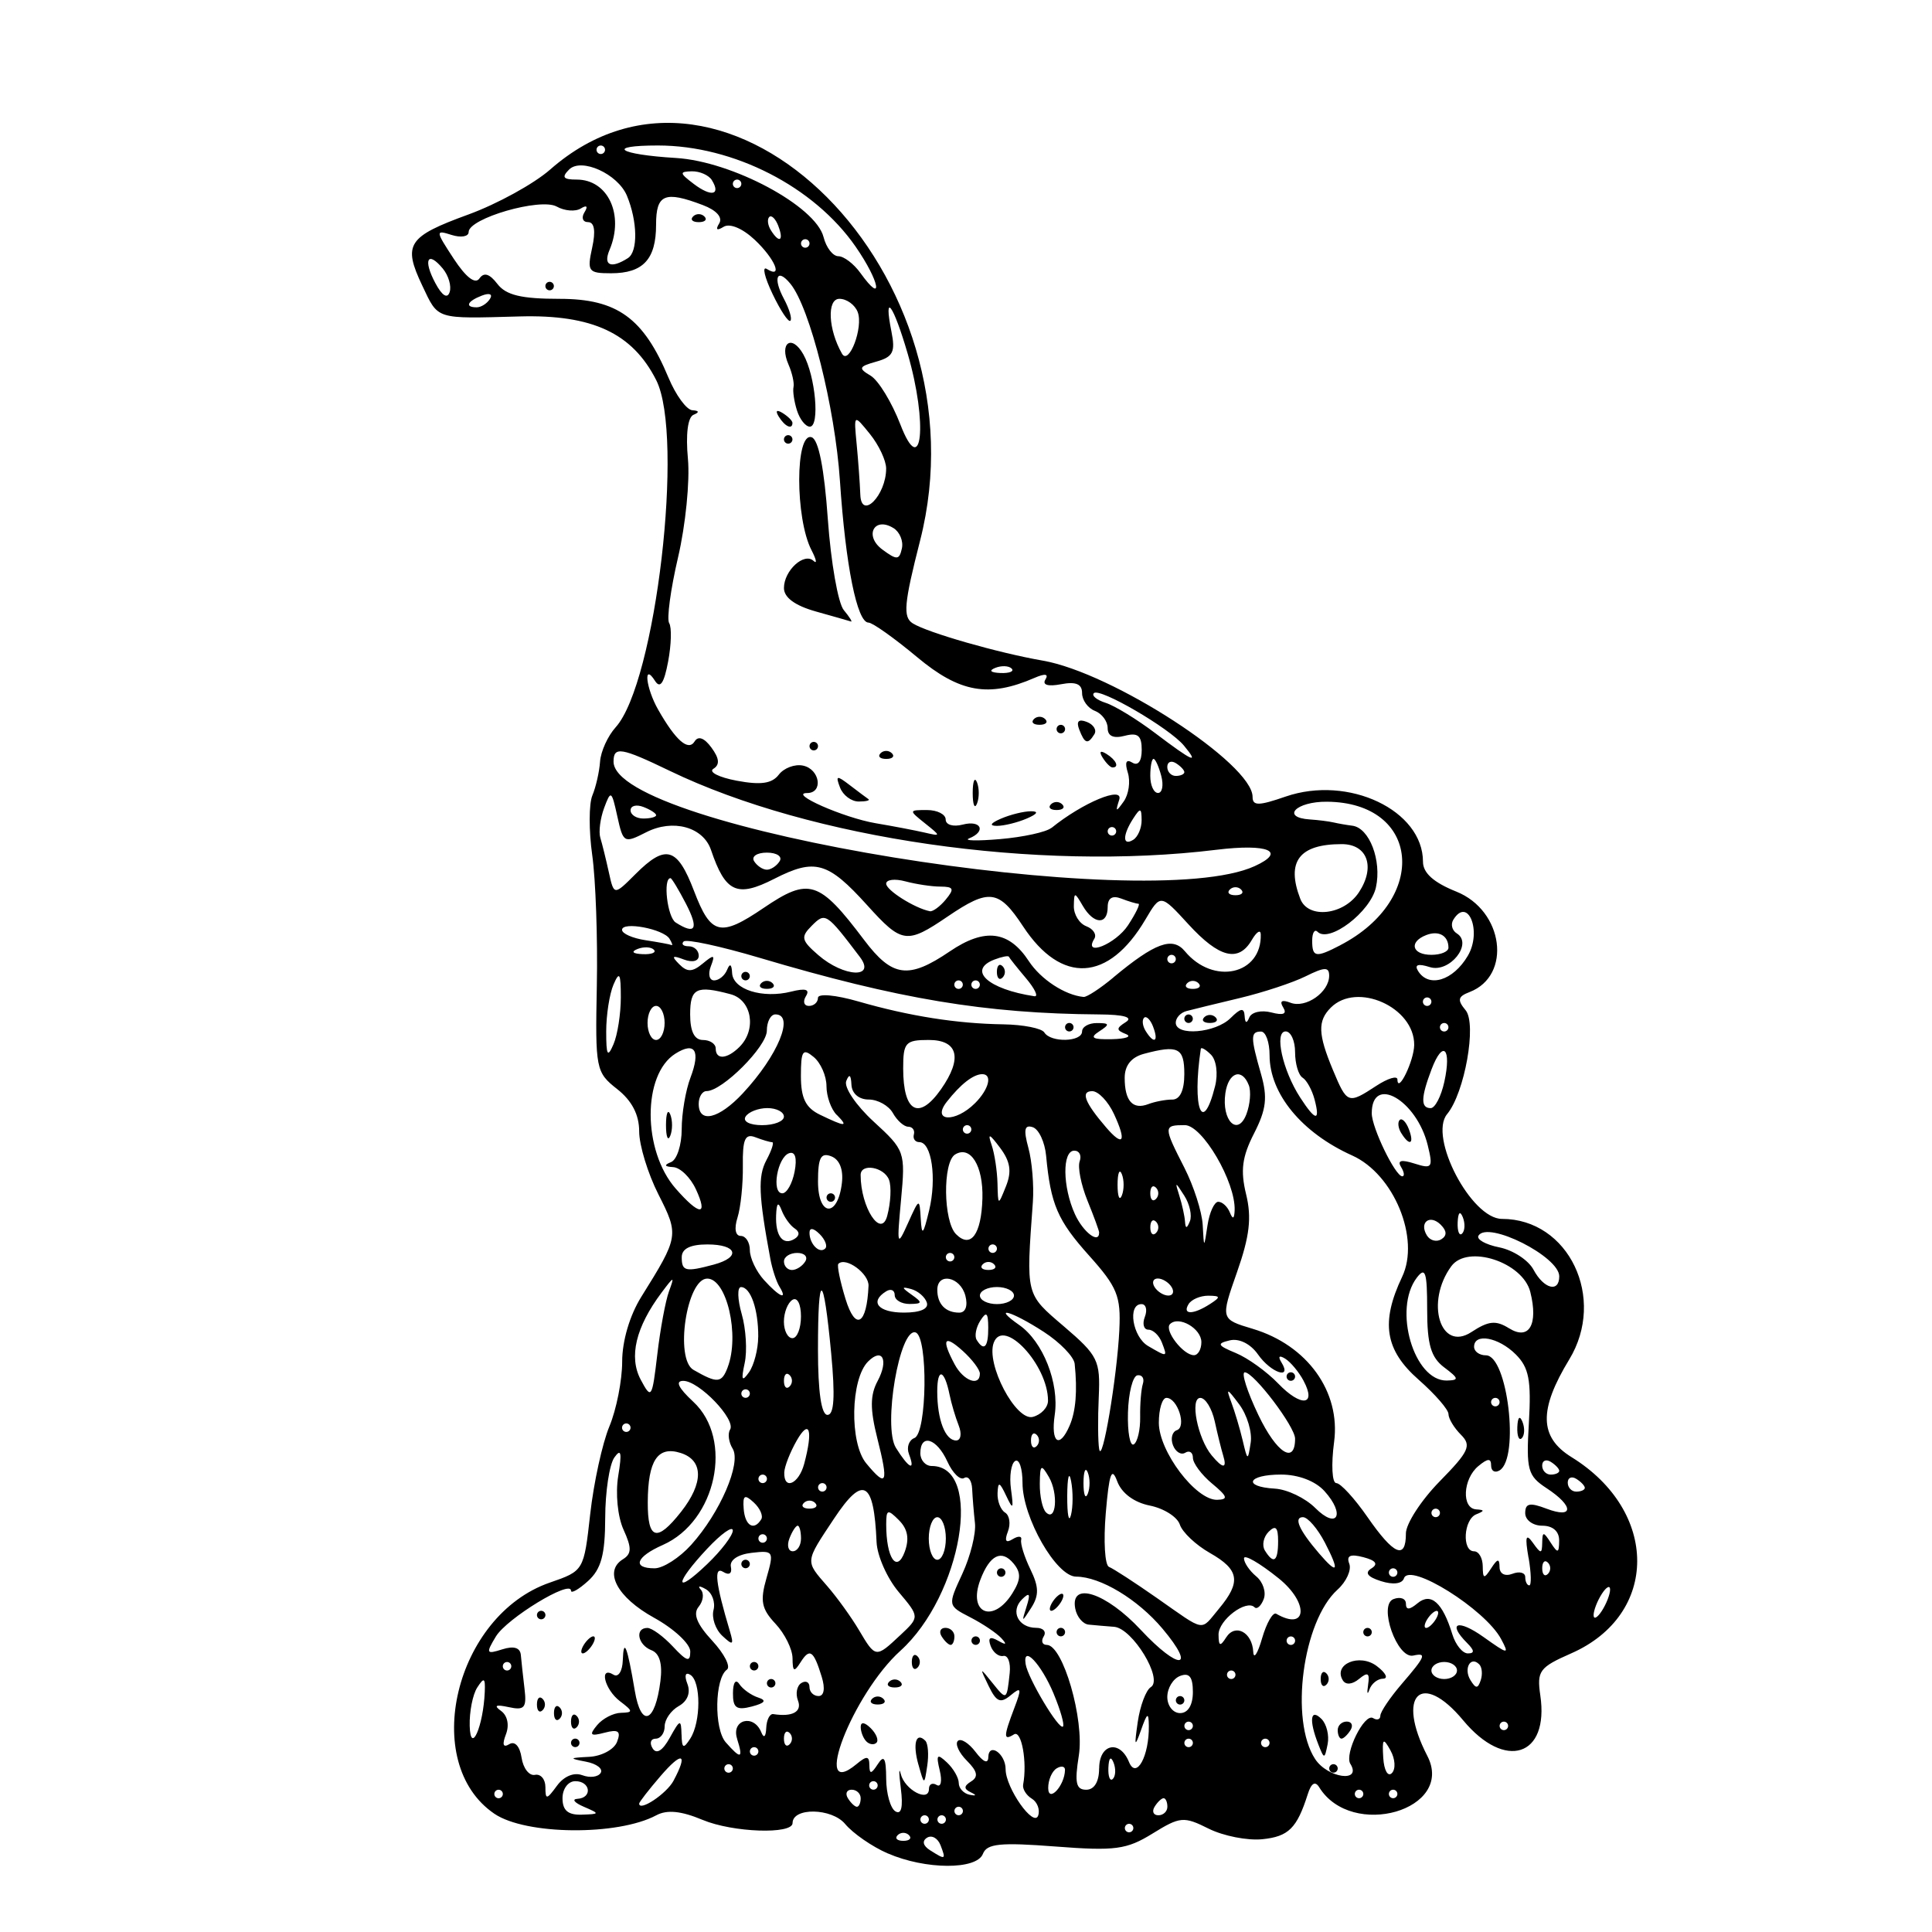 <?xml version="1.0" encoding="UTF-8" standalone="no"?> <!-- Created with Inkscape (http://www.inkscape.org/) --> <svg xmlns="http://www.w3.org/2000/svg" xmlns:svg="http://www.w3.org/2000/svg" width="60mm" height="60mm" viewBox="0 0 60 60" version="1.1" id="svg1" xml:space="preserve"><defs id="defs1"></defs><g id="layer2" transform="translate(447.034,-1055.943)"><path d="m -440.336,1123.187 c 0.426,0.013 0.799,0.214 0.39,-0.196 m 20.482,-9.488 c -0.484,-0.21 -1.079,-0.622 -1.323,-0.914 -0.415,-0.499 -1.633,-0.521 -1.633,-0.029 0,0.358 -1.856,0.293 -2.792,-0.098 -0.669,-0.28 -1.105,-0.323 -1.44,-0.144 -1.199,0.642 -4.054,0.615 -5.028,-0.047 -2.322,-1.579 -1.224,-6.161 1.721,-7.179 1.057,-0.366 1.057,-0.366 1.255,-2.133 0.109,-0.972 0.377,-2.195 0.595,-2.718 0.218,-0.523 0.397,-1.428 0.397,-2.012 0,-0.641 0.235,-1.438 0.595,-2.014 1.165,-1.867 1.173,-1.911 0.531,-3.178 -0.329,-0.649 -0.598,-1.53 -0.598,-1.957 0,-0.52 -0.226,-0.955 -0.684,-1.315 -0.662,-0.521 -0.682,-0.623 -0.631,-3.213 0.029,-1.472 -0.036,-3.295 -0.143,-4.053 -0.107,-0.758 -0.105,-1.591 0.004,-1.852 0.109,-0.261 0.217,-0.734 0.239,-1.05 0.022,-0.317 0.24,-0.797 0.484,-1.067 1.246,-1.377 2.141,-9.041 1.26,-10.782 -0.738,-1.458 -1.982,-2.039 -4.233,-1.978 -2.65,0.072 -2.525,0.112 -3.034,-0.961 -0.607,-1.279 -0.453,-1.517 1.433,-2.204 0.894,-0.326 2.037,-0.954 2.54,-1.396 5.502,-4.831 13.592,3.28 11.49,11.52 -0.501,1.963 -0.538,2.378 -0.229,2.573 0.452,0.286 2.656,0.918 4.036,1.157 2.164,0.375 6.518,3.203 6.518,4.232 0,0.283 0.187,0.281 1.028,-0.01 1.952,-0.672 4.264,0.426 4.264,2.026 0,0.347 0.332,0.644 1.034,0.925 1.472,0.589 1.738,2.611 0.411,3.121 -0.363,0.139 -0.385,0.246 -0.121,0.564 0.352,0.424 -0.03,2.569 -0.574,3.225 -0.585,0.705 0.748,3.255 1.703,3.255 2.072,0 3.249,2.459 2.089,4.366 -0.951,1.563 -0.931,2.413 0.07,3.032 2.724,1.683 2.72,4.894 -0.007,6.094 -0.992,0.436 -1.072,0.546 -0.961,1.308 0.279,1.899 -1.093,2.341 -2.396,0.772 -1.303,-1.568 -2.091,-0.786 -1.113,1.105 0.867,1.677 -2.347,2.61 -3.358,0.974 -0.125,-0.203 -0.246,-0.13 -0.355,0.215 -0.337,1.06 -0.597,1.317 -1.415,1.399 -0.461,0.046 -1.21,-0.102 -1.664,-0.329 -0.775,-0.387 -0.884,-0.377 -1.741,0.152 -0.806,0.498 -1.162,0.546 -3.016,0.403 -1.713,-0.132 -2.13,-0.09 -2.252,0.227 -0.193,0.503 -1.784,0.496 -2.957,-0.014 z m 1.638,-0.257 c -0.084,-0.217 -0.271,-0.322 -0.417,-0.232 -0.163,0.101 -0.127,0.252 0.094,0.391 0.482,0.305 0.498,0.297 0.323,-0.16 z m -0.978,-0.31 c -0.097,-0.097 -0.256,-0.097 -0.353,0 -0.097,0.097 -0.018,0.176 0.176,0.176 0.194,0 0.273,-0.079 0.176,-0.176 z m 6.967,-0.221 c 0,-0.073 -0.059,-0.132 -0.132,-0.132 -0.073,0 -0.132,0.06 -0.132,0.132 0,0.073 0.059,0.132 0.132,0.132 0.073,0 0.132,-0.06 0.132,-0.132 z m -6.35,-0.265 c 0,-0.073 -0.059,-0.132 -0.132,-0.132 -0.073,0 -0.132,0.06 -0.132,0.132 0,0.073 0.059,0.132 0.132,0.132 0.073,0 0.132,-0.06 0.132,-0.132 z m 0.529,0 c 0,-0.073 -0.059,-0.132 -0.132,-0.132 -0.073,0 -0.132,0.06 -0.132,0.132 0,0.073 0.059,0.132 0.132,0.132 0.073,0 0.132,-0.06 0.132,-0.132 z m 2.664,-0.65 c -0.171,-0.106 -0.29,-0.3 -0.266,-0.432 0.132,-0.699 -0.05,-1.707 -0.282,-1.563 -0.333,0.206 -0.332,0.079 0.008,-0.816 0.235,-0.617 0.219,-0.673 -0.114,-0.397 -0.316,0.262 -0.442,0.208 -0.684,-0.291 -0.284,-0.585 -0.279,-0.589 0.114,-0.099 0.447,0.557 0.45,0.555 0.541,-0.303 0.034,-0.321 -0.056,-0.559 -0.199,-0.529 -0.144,0.03 -0.321,-0.112 -0.394,-0.314 -0.091,-0.252 -0.019,-0.302 0.232,-0.16 0.254,0.145 0.285,0.121 0.1,-0.079 -0.146,-0.158 -0.58,-0.45 -0.966,-0.648 -0.701,-0.362 -0.701,-0.362 -0.244,-1.351 0.252,-0.544 0.428,-1.252 0.392,-1.573 -0.036,-0.321 -0.075,-0.799 -0.087,-1.062 -0.012,-0.263 -0.124,-0.416 -0.248,-0.339 -0.124,0.077 -0.36,-0.154 -0.523,-0.514 -0.329,-0.722 -0.838,-0.877 -0.838,-0.256 0,0.218 0.159,0.397 0.354,0.397 1.616,0 0.935,4.014 -0.973,5.738 -1.486,1.342 -2.788,4.703 -1.365,3.522 0.32,-0.266 0.398,-0.259 0.401,0.034 0.003,0.285 0.059,0.278 0.261,-0.034 0.195,-0.302 0.257,-0.195 0.261,0.447 0.002,0.464 0.131,0.923 0.286,1.018 0.185,0.114 0.243,-0.13 0.169,-0.712 -0.062,-0.487 -0.062,-0.688 -10e-4,-0.445 0.124,0.492 0.874,0.888 0.874,0.462 0,-0.15 0.108,-0.205 0.24,-0.124 0.132,0.082 0.175,-0.12 0.096,-0.447 -0.12,-0.499 -0.084,-0.54 0.223,-0.252 0.202,0.189 0.367,0.477 0.367,0.639 0,0.163 0.152,0.326 0.337,0.364 0.212,0.043 0.226,0.015 0.036,-0.076 -0.222,-0.106 -0.218,-0.196 0.013,-0.339 0.23,-0.142 0.194,-0.314 -0.134,-0.642 -0.246,-0.246 -0.373,-0.523 -0.281,-0.614 0.092,-0.092 0.34,0.063 0.552,0.343 0.239,0.316 0.389,0.378 0.394,0.164 0.012,-0.477 0.538,-0.114 0.538,0.371 0,0.583 0.88,1.832 1.012,1.436 0.061,-0.182 -0.029,-0.418 -0.2,-0.523 z m -3.519,-1.058 c -0.183,-0.651 -0.073,-1.028 0.215,-0.74 0.085,0.085 0.112,0.432 0.061,0.772 -0.093,0.618 -0.093,0.618 -0.275,-0.032 z m -1.615,-0.717 c -0.097,-0.097 -0.176,-0.299 -0.176,-0.45 0,-0.166 0.123,-0.15 0.313,0.04 0.172,0.172 0.252,0.375 0.176,0.45 -0.075,0.075 -0.216,0.057 -0.313,-0.04 z m 0.176,-1.323 c 0.097,-0.097 0.256,-0.097 0.353,0 0.097,0.097 0.018,0.176 -0.176,0.176 -0.194,0 -0.273,-0.079 -0.176,-0.176 z m 0.529,-0.529 c 0.097,-0.097 0.256,-0.097 0.353,0 0.097,0.097 0.018,0.176 -0.176,0.176 -0.194,0 -0.273,-0.079 -0.176,-0.176 z m 0.706,-0.617 c 0,-0.194 0.079,-0.273 0.176,-0.176 0.097,0.097 0.097,0.256 0,0.353 -0.097,0.097 -0.176,0.018 -0.176,-0.176 z m 0.926,-0.794 c -0.09,-0.145 -0.037,-0.265 0.117,-0.265 0.154,0 0.28,0.119 0.28,0.265 0,0.146 -0.052,0.265 -0.117,0.265 -0.064,0 -0.19,-0.119 -0.28,-0.265 z m 0.926,0.132 c 0,-0.073 0.059,-0.132 0.132,-0.132 0.073,0 0.132,0.059 0.132,0.132 0,0.073 -0.059,0.132 -0.132,0.132 -0.073,0 -0.132,-0.06 -0.132,-0.132 z m -12.039,5.159 c -0.291,-0.125 -0.38,-0.236 -0.198,-0.246 0.473,-0.027 0.41,-0.548 -0.066,-0.548 -0.22,0 -0.397,0.235 -0.397,0.529 0,0.378 0.17,0.524 0.595,0.511 0.568,-0.018 0.571,-0.029 0.066,-0.246 z m 11.774,0.132 c 0,-0.073 -0.059,-0.132 -0.132,-0.132 -0.073,0 -0.132,0.059 -0.132,0.132 0,0.073 0.059,0.132 0.132,0.132 0.073,0 0.132,-0.06 0.132,-0.132 z m 6.35,-0.132 c 0,-0.145 -0.052,-0.265 -0.117,-0.265 -0.064,0 -0.19,0.119 -0.28,0.265 -0.09,0.145 -0.037,0.265 0.117,0.265 0.154,0 0.28,-0.119 0.28,-0.265 z m -15.338,-0.807 c 0.461,-0.862 0.271,-0.929 -0.405,-0.143 -0.364,0.423 -0.661,0.806 -0.661,0.852 0,0.26 0.849,-0.304 1.066,-0.708 z m 5.813,0.543 c 0,-0.145 -0.126,-0.265 -0.28,-0.265 -0.154,0 -0.207,0.119 -0.117,0.265 0.09,0.145 0.216,0.265 0.28,0.265 0.064,0 0.117,-0.119 0.117,-0.265 z m -11.113,-0.132 c 0,-0.073 -0.059,-0.132 -0.132,-0.132 -0.073,0 -0.132,0.059 -0.132,0.132 0,0.073 0.059,0.132 0.132,0.132 0.073,0 0.132,-0.06 0.132,-0.132 z m 2.467,-0.584 c 0.235,0.09 0.492,0.058 0.571,-0.07 0.08,-0.129 -0.125,-0.286 -0.455,-0.349 -0.539,-0.103 -0.529,-0.119 0.1,-0.151 0.385,-0.02 0.773,-0.229 0.864,-0.465 0.128,-0.332 0.041,-0.397 -0.384,-0.285 -0.45,0.118 -0.492,0.076 -0.236,-0.233 0.172,-0.207 0.506,-0.38 0.743,-0.384 0.382,-0.01 0.379,-0.048 -0.032,-0.36 -0.482,-0.366 -0.662,-1.109 -0.198,-0.822 0.146,0.09 0.274,-0.111 0.285,-0.447 0.025,-0.732 0.14,-0.441 0.373,0.945 0.196,1.168 0.631,1.001 0.796,-0.304 0.068,-0.535 -0.027,-0.86 -0.279,-0.956 -0.426,-0.164 -0.523,-0.692 -0.127,-0.692 0.14,0 0.497,0.261 0.794,0.579 0.434,0.465 0.539,0.495 0.539,0.152 0,-0.235 -0.505,-0.705 -1.122,-1.046 -1.148,-0.633 -1.579,-1.441 -0.97,-1.818 0.273,-0.169 0.277,-0.353 0.019,-0.919 -0.183,-0.403 -0.254,-1.124 -0.164,-1.673 0.119,-0.721 0.088,-0.864 -0.121,-0.568 -0.154,0.218 -0.282,1.063 -0.284,1.877 -0.003,1.141 -0.125,1.59 -0.533,1.959 -0.291,0.263 -0.529,0.399 -0.529,0.3 0,-0.354 -1.992,0.86 -2.332,1.421 -0.318,0.526 -0.301,0.56 0.198,0.401 0.358,-0.114 0.556,-0.053 0.576,0.175 0.017,0.192 0.068,0.663 0.114,1.047 0.072,0.596 -8e-5,0.68 -0.493,0.572 -0.399,-0.087 -0.472,-0.051 -0.237,0.117 0.201,0.144 0.264,0.44 0.153,0.728 -0.123,0.321 -0.088,0.424 0.104,0.306 0.172,-0.106 0.328,0.065 0.382,0.42 0.05,0.33 0.237,0.57 0.416,0.533 0.178,-0.036 0.324,0.135 0.324,0.381 0,0.399 0.039,0.394 0.359,-0.043 0.216,-0.295 0.529,-0.425 0.785,-0.327 z m -0.35,-1.004 c 0,-0.073 0.059,-0.132 0.132,-0.132 0.073,0 0.132,0.06 0.132,0.132 0,0.073 -0.059,0.132 -0.132,0.132 -0.073,0 -0.132,-0.06 -0.132,-0.132 z m 0,-0.661 c 0,-0.194 0.079,-0.273 0.176,-0.176 0.097,0.097 0.097,0.256 0,0.353 -0.097,0.097 -0.176,0.018 -0.176,-0.176 z m -0.529,-0.265 c 0,-0.194 0.079,-0.273 0.176,-0.176 0.097,0.097 0.097,0.256 0,0.353 -0.097,0.097 -0.176,0.018 -0.176,-0.176 z m -0.529,-0.265 c 0,-0.194 0.079,-0.273 0.176,-0.176 0.097,0.097 0.097,0.256 0,0.353 -0.097,0.097 -0.176,0.018 -0.176,-0.176 z m 1.455,-1.852 c 0.09,-0.145 0.223,-0.265 0.296,-0.265 0.073,0 0.059,0.119 -0.031,0.265 -0.09,0.145 -0.223,0.265 -0.296,0.265 -0.073,0 -0.059,-0.119 0.031,-0.265 z m -1.455,-0.926 c 0,-0.073 0.059,-0.132 0.132,-0.132 0.073,0 0.132,0.059 0.132,0.132 0,0.073 -0.059,0.132 -0.132,0.132 -0.073,0 -0.132,-0.06 -0.132,-0.132 z m 16.4,4.813 c 0.002,-0.118 -0.115,-0.14 -0.261,-0.051 -0.146,0.09 -0.263,0.365 -0.261,0.611 0.004,0.474 0.512,-0.072 0.521,-0.56 z m 9.264,0.743 c 0,-0.073 -0.059,-0.132 -0.132,-0.132 -0.073,0 -0.132,0.059 -0.132,0.132 0,0.073 0.059,0.132 0.132,0.132 0.073,0 0.132,-0.06 0.132,-0.132 z m 1.058,0 c 0,-0.073 -0.059,-0.132 -0.132,-0.132 -0.073,0 -0.132,0.059 -0.132,0.132 0,0.073 0.059,0.132 0.132,0.132 0.073,0 0.132,-0.06 0.132,-0.132 z m -16.14,-0.265 c 0,-0.073 -0.059,-0.132 -0.132,-0.132 -0.073,0 -0.132,0.059 -0.132,0.132 0,0.073 0.059,0.132 0.132,0.132 0.073,0 0.132,-0.06 0.132,-0.132 z m 6.879,-0.529 c 0,-0.764 0.639,-0.901 0.926,-0.199 0.227,0.555 0.63,-0.181 0.616,-1.124 -0.006,-0.435 -0.05,-0.412 -0.242,0.132 -0.197,0.556 -0.213,0.516 -0.102,-0.252 0.073,-0.502 0.256,-0.989 0.406,-1.081 0.395,-0.244 -0.571,-1.831 -1.141,-1.873 -0.255,-0.019 -0.61,-0.05 -0.79,-0.068 -0.18,-0.018 -0.367,-0.241 -0.416,-0.496 -0.166,-0.863 0.955,-0.5 2.036,0.66 1.188,1.273 1.748,1.239 0.671,-0.041 -0.767,-0.911 -1.927,-1.61 -2.678,-1.613 -0.617,0 -1.667,-1.836 -1.667,-2.91 0,-0.453 -0.103,-0.759 -0.229,-0.681 -0.126,0.078 -0.184,0.472 -0.129,0.875 0.086,0.626 0.064,0.656 -0.149,0.205 -0.206,-0.437 -0.253,-0.451 -0.268,-0.082 -0.01,0.246 0.095,0.518 0.234,0.604 0.139,0.086 0.178,0.351 0.087,0.588 -0.112,0.293 -0.064,0.369 0.15,0.236 0.174,-0.107 0.292,-0.097 0.263,0.023 -0.029,0.12 0.1,0.532 0.287,0.917 0.265,0.544 0.27,0.808 0.026,1.191 -0.297,0.465 -0.305,0.463 -0.146,-0.037 0.128,-0.404 0.094,-0.456 -0.142,-0.222 -0.371,0.368 -0.113,0.883 0.442,0.883 0.218,0 0.323,0.119 0.233,0.265 -0.09,0.145 -0.047,0.265 0.095,0.265 0.502,0 1.173,2.319 0.995,3.436 -0.135,0.847 -0.089,1.062 0.23,1.062 0.25,0 0.4,-0.248 0.4,-0.661 z m -1.323,-4.233 c 0,-0.073 0.059,-0.132 0.132,-0.132 0.073,0 0.132,0.059 0.132,0.132 0,0.073 -0.059,0.132 -0.132,0.132 -0.073,0 -0.132,-0.06 -0.132,-0.132 z m -0.132,-0.926 c 0.09,-0.145 0.223,-0.265 0.296,-0.265 0.073,0 0.059,0.119 -0.031,0.265 -0.09,0.145 -0.223,0.265 -0.296,0.265 -0.073,0 -0.059,-0.119 0.031,-0.265 z m 1.901,4.978 c -0.085,-0.211 -0.147,-0.148 -0.16,0.16 -0.011,0.279 0.051,0.435 0.139,0.347 0.088,-0.088 0.097,-0.316 0.021,-0.507 z m 7.355,0.042 c -0.194,-0.314 0.437,-1.589 0.705,-1.423 0.124,0.077 0.226,0.043 0.226,-0.074 1.8e-4,-0.118 0.298,-0.56 0.661,-0.983 0.743,-0.863 0.79,-0.98 0.362,-0.885 -0.503,0.111 -1.094,-1.57 -0.617,-1.753 0.213,-0.082 0.388,-0.019 0.388,0.14 0,0.203 0.108,0.2 0.362,-0.012 0.416,-0.345 0.777,-0.023 1.079,0.963 0.1,0.327 0.317,0.595 0.482,0.595 0.213,0 0.208,-0.091 -0.018,-0.318 -0.635,-0.635 -0.297,-0.762 0.507,-0.19 0.77,0.548 0.806,0.552 0.544,0.062 -0.495,-0.925 -2.846,-2.396 -3.016,-1.887 -0.058,0.174 -0.338,0.208 -0.714,0.089 -0.419,-0.133 -0.515,-0.26 -0.297,-0.395 0.219,-0.136 0.139,-0.247 -0.251,-0.349 -0.407,-0.107 -0.533,-0.048 -0.437,0.203 0.074,0.194 -0.09,0.557 -0.366,0.806 -1.083,0.98 -1.488,4.048 -0.695,5.259 0.391,0.596 1.461,0.743 1.095,0.15 z m -0.657,0.14 c 0,-0.073 0.059,-0.132 0.132,-0.132 0.073,0 0.132,0.06 0.132,0.132 0,0.073 -0.059,0.132 -0.132,0.132 -0.073,0 -0.132,-0.059 -0.132,-0.132 z m -0.339,-0.749 c -0.295,-0.75 -0.247,-1.133 0.099,-0.787 0.159,0.159 0.245,0.51 0.191,0.781 -0.095,0.474 -0.106,0.474 -0.289,0.01 z m 0.603,-0.441 c 0,-0.146 0.126,-0.265 0.28,-0.265 0.154,0 0.207,0.119 0.117,0.265 -0.09,0.145 -0.216,0.265 -0.28,0.265 -0.064,0 -0.117,-0.119 -0.117,-0.265 z m 0.943,-1.404 c 0.057,-0.371 -0.005,-0.413 -0.279,-0.186 -0.211,0.175 -0.414,0.193 -0.505,0.045 -0.31,-0.502 0.516,-0.85 1.054,-0.444 0.279,0.211 0.367,0.388 0.196,0.392 -0.171,0 -0.362,0.157 -0.425,0.339 -0.062,0.182 -0.081,0.116 -0.04,-0.147 z m -1.472,-0.183 c 0,-0.194 0.079,-0.274 0.176,-0.176 0.097,0.097 0.097,0.256 0,0.353 -0.097,0.097 -0.176,0.018 -0.176,-0.176 z m 1.323,-1.455 c 0,-0.073 0.059,-0.132 0.132,-0.132 0.073,0 0.132,0.059 0.132,0.132 0,0.073 -0.059,0.132 -0.132,0.132 -0.073,0 -0.132,-0.06 -0.132,-0.132 z m 0.846,3.674 c -0.23,-0.411 -0.262,-0.38 -0.226,0.226 0.023,0.388 0.143,0.603 0.267,0.478 0.125,-0.125 0.106,-0.44 -0.042,-0.704 z m -20.425,0.559 c 0,-0.073 -0.059,-0.132 -0.132,-0.132 -0.073,0 -0.132,0.06 -0.132,0.132 0,0.073 0.059,0.132 0.132,0.132 0.073,0 0.132,-0.059 0.132,-0.132 z m -1.593,-1.058 c 0.011,0.439 0.057,0.462 0.27,0.132 0.335,-0.518 0.337,-1.776 0.003,-1.982 -0.154,-0.095 -0.192,0.02 -0.091,0.282 0.105,0.274 0.003,0.537 -0.268,0.688 -0.241,0.135 -0.438,0.418 -0.438,0.629 0,0.211 -0.126,0.384 -0.28,0.384 -0.154,0 -0.197,0.135 -0.095,0.3 0.12,0.194 0.31,0.077 0.535,-0.331 0.318,-0.574 0.351,-0.583 0.363,-0.102 z m 1.725,0.132 c -0.188,-0.592 0.517,-0.778 0.751,-0.198 0.08,0.198 0.142,0.144 0.154,-0.132 0.011,-0.255 0.11,-0.449 0.219,-0.432 0.594,0.094 0.9,-0.074 0.767,-0.42 -0.082,-0.214 -0.035,-0.459 0.104,-0.545 0.139,-0.086 0.253,-0.03 0.253,0.124 0,0.154 0.127,0.28 0.282,0.28 0.171,0 0.21,-0.235 0.099,-0.595 -0.253,-0.823 -0.372,-0.906 -0.657,-0.455 -0.201,0.318 -0.247,0.296 -0.25,-0.123 -0.002,-0.282 -0.241,-0.764 -0.53,-1.072 -0.435,-0.463 -0.483,-0.709 -0.278,-1.422 0.238,-0.832 0.222,-0.86 -0.466,-0.78 -0.424,0.049 -0.684,0.225 -0.641,0.433 0.043,0.208 -0.053,0.273 -0.237,0.159 -0.301,-0.186 -0.241,0.344 0.207,1.844 0.128,0.43 0.095,0.45 -0.237,0.14 -0.213,-0.199 -0.335,-0.56 -0.272,-0.802 0.063,-0.242 -0.044,-0.533 -0.238,-0.645 -0.195,-0.113 -0.266,-0.107 -0.158,0.012 0.108,0.119 0.078,0.359 -0.066,0.533 -0.183,0.221 -0.056,0.539 0.421,1.054 0.376,0.406 0.582,0.81 0.457,0.899 -0.381,0.272 -0.405,1.839 -0.035,2.259 0.473,0.536 0.548,0.512 0.35,-0.113 z m -0.128,-1.414 c 0.002,-0.332 0.086,-0.449 0.198,-0.28 0.107,0.16 0.37,0.348 0.584,0.417 0.275,0.088 0.216,0.171 -0.198,0.28 -0.475,0.124 -0.588,0.043 -0.584,-0.417 z m 1.054,-0.306 c 0,-0.073 0.059,-0.132 0.132,-0.132 0.073,0 0.132,0.06 0.132,0.132 0,0.073 -0.059,0.132 -0.132,0.132 -0.073,0 -0.132,-0.059 -0.132,-0.132 z m -0.529,-0.529 c 0,-0.073 0.059,-0.132 0.132,-0.132 0.073,0 0.132,0.06 0.132,0.132 0,0.073 -0.059,0.132 -0.132,0.132 -0.073,0 -0.132,-0.059 -0.132,-0.132 z m -0.265,-3.175 c 0,-0.073 0.059,-0.132 0.132,-0.132 0.073,0 0.132,0.06 0.132,0.132 0,0.073 -0.059,0.132 -0.132,0.132 -0.073,0 -0.132,-0.06 -0.132,-0.132 z m 0.529,5.821 c 0,-0.073 -0.059,-0.132 -0.132,-0.132 -0.073,0 -0.132,0.06 -0.132,0.132 0,0.073 0.059,0.132 0.132,0.132 0.073,0 0.132,-0.06 0.132,-0.132 z m -8.497,-1.852 c 0.018,-0.436 -0.023,-0.459 -0.234,-0.132 -0.141,0.218 -0.246,0.754 -0.234,1.191 0.026,0.918 0.423,0.02 0.468,-1.058 z m 9.467,1.279 c -0.097,-0.097 -0.176,-0.018 -0.176,0.176 0,0.194 0.079,0.273 0.176,0.176 0.097,-0.097 0.097,-0.256 0,-0.353 z m 12.524,0.309 c 0,-0.073 -0.059,-0.132 -0.132,-0.132 -0.073,0 -0.132,0.06 -0.132,0.132 0,0.073 0.059,0.132 0.132,0.132 0.073,0 0.132,-0.06 0.132,-0.132 z m 2.381,0 c 0,-0.073 -0.059,-0.132 -0.132,-0.132 -0.073,0 -0.132,0.06 -0.132,0.132 0,0.073 0.059,0.132 0.132,0.132 0.073,0 0.132,-0.06 0.132,-0.132 z m -6.704,-1.527 c -0.388,-0.927 -0.967,-1.541 -0.871,-0.922 0.068,0.44 1.038,2.062 1.16,1.94 0.052,-0.053 -0.078,-0.511 -0.29,-1.018 z m 4.323,0.998 c 0,-0.073 -0.059,-0.132 -0.132,-0.132 -0.073,0 -0.132,0.06 -0.132,0.132 0,0.073 0.059,0.132 0.132,0.132 0.073,0 0.132,-0.06 0.132,-0.132 z m 9.79,0 c 0,-0.073 -0.059,-0.132 -0.132,-0.132 -0.073,0 -0.132,0.06 -0.132,0.132 0,0.073 0.059,0.132 0.132,0.132 0.073,0 0.132,-0.06 0.132,-0.132 z m -9.79,-1.05 c 0,-0.472 -0.11,-0.611 -0.397,-0.501 -0.218,0.084 -0.397,0.378 -0.397,0.653 0,0.276 0.179,0.501 0.397,0.501 0.246,0 0.397,-0.249 0.397,-0.653 z m -0.529,0.256 c 0,-0.073 0.059,-0.132 0.132,-0.132 0.073,0 0.132,0.06 0.132,0.132 0,0.073 -0.059,0.132 -0.132,0.132 -0.073,0 -0.132,-0.06 -0.132,-0.132 z m 9.42,-1.119 c -0.269,-0.269 -0.491,0.136 -0.27,0.493 0.167,0.27 0.229,0.27 0.319,0 0.061,-0.184 0.04,-0.406 -0.049,-0.494 z m -7.568,0.325 c 0,-0.073 -0.059,-0.132 -0.132,-0.132 -0.073,0 -0.132,0.06 -0.132,0.132 0,0.073 0.059,0.132 0.132,0.132 0.073,0 0.132,-0.059 0.132,-0.132 z m 6.879,-0.132 c 0,-0.146 -0.179,-0.265 -0.397,-0.265 -0.218,0 -0.397,0.119 -0.397,0.265 0,0.145 0.179,0.265 0.397,0.265 0.218,0 0.397,-0.119 0.397,-0.265 z m -29.369,-0.132 c 0,-0.073 -0.059,-0.132 -0.132,-0.132 -0.073,0 -0.132,0.06 -0.132,0.132 0,0.073 0.059,0.132 0.132,0.132 0.073,0 0.132,-0.059 0.132,-0.132 z m 23.756,-1.63 c 0.966,0.557 1.024,-0.338 0.072,-1.103 -0.591,-0.475 -1.074,-0.753 -1.074,-0.619 0,0.135 0.172,0.387 0.381,0.561 0.21,0.174 0.314,0.491 0.232,0.705 -0.082,0.214 -0.21,0.328 -0.284,0.255 -0.258,-0.258 -1.123,0.398 -1.119,0.849 0.003,0.361 0.051,0.379 0.235,0.089 0.282,-0.446 0.81,-0.166 0.843,0.446 0.013,0.246 0.137,0.056 0.275,-0.422 0.138,-0.478 0.336,-0.821 0.439,-0.761 z m -11.677,0.666 c 0.604,-0.567 0.604,-0.567 -0.049,-1.343 -0.359,-0.427 -0.668,-1.124 -0.686,-1.549 -0.082,-1.907 -0.416,-2.093 -1.319,-0.732 -0.911,1.373 -0.904,1.304 -0.212,2.1 0.304,0.35 0.746,0.963 0.983,1.363 0.517,0.874 0.522,0.875 1.283,0.16 z m 12.263,0.17 c 0,-0.073 -0.059,-0.132 -0.132,-0.132 -0.073,0 -0.132,0.059 -0.132,0.132 0,0.073 0.059,0.132 0.132,0.132 0.073,0 0.132,-0.06 0.132,-0.132 z m -2.366,-0.992 c 0.696,-0.834 0.635,-1.213 -0.28,-1.732 -0.437,-0.248 -0.857,-0.645 -0.934,-0.882 -0.077,-0.237 -0.496,-0.503 -0.932,-0.59 -0.491,-0.098 -0.876,-0.385 -1.013,-0.754 -0.172,-0.465 -0.25,-0.249 -0.355,0.987 -0.074,0.87 -0.029,1.623 0.101,1.672 0.13,0.05 0.798,0.484 1.486,0.965 1.537,1.075 1.338,1.04 1.927,0.334 z m 6.732,0.331 c 0.09,-0.146 0.104,-0.265 0.031,-0.265 -0.073,0 -0.206,0.119 -0.296,0.265 -0.09,0.145 -0.104,0.265 -0.031,0.265 0.073,0 0.206,-0.119 0.296,-0.265 z m 5.416,-0.926 c 0,-0.145 -0.115,-0.086 -0.256,0.132 -0.141,0.218 -0.256,0.516 -0.256,0.661 0,0.145 0.115,0.086 0.256,-0.132 0.141,-0.218 0.256,-0.516 0.256,-0.661 z m -18.561,0.112 c 0.264,-0.422 0.272,-0.636 0.034,-0.923 -0.371,-0.447 -0.738,-0.266 -1.031,0.508 -0.395,1.044 0.398,1.375 0.997,0.415 z m -0.481,-0.641 c 0,-0.073 0.059,-0.132 0.132,-0.132 0.073,0 0.132,0.06 0.132,0.132 0,0.073 -0.059,0.132 -0.132,0.132 -0.073,0 -0.132,-0.06 -0.132,-0.132 z m -8.203,-1.306 c -6.8e-4,-0.155 -0.358,0.099 -0.794,0.564 -1.029,1.098 -1.029,1.464 10e-4,0.477 0.437,-0.418 0.793,-0.887 0.793,-1.042 z m 24.711,0.843 c -0.113,-0.655 -0.081,-0.765 0.135,-0.463 0.251,0.353 0.284,0.353 0.291,0 0.007,-0.353 0.037,-0.353 0.265,0 0.219,0.339 0.257,0.33 0.261,-0.066 0.003,-0.288 -0.196,-0.463 -0.525,-0.463 -0.291,0 -0.529,-0.176 -0.529,-0.39 0,-0.307 0.141,-0.337 0.661,-0.139 0.85,0.323 0.856,-0.076 0.01,-0.631 -0.596,-0.39 -0.643,-0.566 -0.557,-2.042 0.077,-1.316 0.002,-1.709 -0.407,-2.117 -0.536,-0.536 -1.295,-0.674 -1.295,-0.237 0,0.146 0.166,0.265 0.369,0.265 0.67,0 1.049,3.186 0.425,3.572 -0.146,0.09 -0.265,0.023 -0.265,-0.149 0,-0.233 -0.101,-0.229 -0.397,0.017 -0.481,0.399 -0.526,1.315 -0.066,1.344 0.265,0.017 0.265,0.048 0,0.154 -0.392,0.158 -0.449,1.148 -0.066,1.148 0.146,0 0.266,0.208 0.269,0.463 0.003,0.396 0.041,0.405 0.261,0.066 0.198,-0.306 0.257,-0.315 0.261,-0.038 0.002,0.21 0.169,0.296 0.401,0.207 0.218,-0.084 0.397,-0.037 0.397,0.104 0,0.141 0.057,0.256 0.126,0.256 0.069,0 0.059,-0.387 -0.022,-0.86 z m -0.347,-4.057 c 0.013,-0.308 0.075,-0.371 0.16,-0.16 0.076,0.191 0.067,0.419 -0.021,0.507 -0.088,0.088 -0.15,-0.068 -0.139,-0.347 z m -3.725,4.52 c 0,-0.073 -0.059,-0.132 -0.132,-0.132 -0.073,0 -0.132,0.06 -0.132,0.132 0,0.073 0.059,0.132 0.132,0.132 0.073,0 0.132,-0.06 0.132,-0.132 z m 4.674,-0.309 c -0.097,-0.097 -0.176,-0.018 -0.176,0.176 0,0.194 0.079,0.273 0.176,0.176 0.097,-0.097 0.097,-0.256 0,-0.353 z m -26.606,-0.551 c 0.898,-0.996 1.564,-2.541 1.288,-2.988 -0.122,-0.198 -0.159,-0.464 -0.08,-0.591 0.192,-0.31 -0.963,-1.514 -1.453,-1.514 -0.258,0 -0.154,0.218 0.311,0.649 1.258,1.166 0.716,3.711 -0.947,4.447 -0.838,0.371 -0.962,0.725 -0.255,0.725 0.264,0 0.775,-0.327 1.136,-0.728 z m 6.453,-0.766 c -0.351,-0.351 -0.396,-0.337 -0.396,0.131 0,1.038 0.325,1.525 0.573,0.857 0.152,-0.41 0.097,-0.713 -0.177,-0.987 z m 13.23,0.7 c -0.226,-0.436 -0.533,-0.794 -0.684,-0.794 -0.298,0 -0.119,0.403 0.501,1.125 0.584,0.68 0.647,0.567 0.183,-0.331 z m -11.774,-0.132 c 0,-0.364 -0.119,-0.661 -0.265,-0.661 -0.146,0 -0.265,0.298 -0.265,0.661 0,0.364 0.119,0.661 0.265,0.661 0.146,0 0.265,-0.298 0.265,-0.661 z m 10.319,0.079 c 0,-0.427 -0.078,-0.504 -0.294,-0.288 -0.162,0.162 -0.214,0.424 -0.117,0.582 0.274,0.443 0.411,0.344 0.411,-0.294 z m -14.817,-0.079 c 0,-0.218 -0.047,-0.397 -0.104,-0.397 -0.057,0 -0.173,0.179 -0.256,0.397 -0.084,0.218 -0.037,0.397 0.104,0.397 0.141,0 0.256,-0.179 0.256,-0.397 z m 18.785,-0.153 c 0,-0.302 0.471,-1.03 1.047,-1.618 0.917,-0.935 0.999,-1.116 0.661,-1.453 -0.212,-0.212 -0.385,-0.5 -0.385,-0.639 0,-0.14 -0.417,-0.62 -0.926,-1.067 -1.047,-0.92 -1.186,-1.781 -0.513,-3.197 0.565,-1.19 -0.256,-3.185 -1.551,-3.767 -1.567,-0.705 -2.566,-1.918 -2.566,-3.114 0,-0.404 -0.119,-0.735 -0.265,-0.735 -0.33,0 -0.33,0.171 -0.002,1.315 0.21,0.731 0.166,1.102 -0.216,1.85 -0.371,0.725 -0.426,1.151 -0.246,1.888 0.177,0.724 0.11,1.302 -0.281,2.415 -0.514,1.464 -0.514,1.464 0.488,1.764 1.693,0.507 2.733,1.952 2.526,3.51 -0.094,0.707 -0.064,1.281 0.068,1.281 0.131,0 0.568,0.476 0.971,1.058 0.815,1.175 1.191,1.336 1.191,0.508 z m -19.844,0.153 c 0,-0.073 -0.059,-0.132 -0.132,-0.132 -0.073,0 -0.132,0.059 -0.132,0.132 0,0.073 0.059,0.132 0.132,0.132 0.073,0 0.132,-0.06 0.132,-0.132 z m -2.665,-0.829 c 0.704,-0.895 0.698,-1.601 -0.014,-1.827 -0.712,-0.226 -1.016,0.231 -1.021,1.532 -0.005,1.169 0.283,1.251 1.035,0.295 z m 2.489,0.234 c 0.066,-0.109 -0.038,-0.345 -0.232,-0.524 -0.285,-0.263 -0.345,-0.225 -0.313,0.198 0.04,0.527 0.321,0.695 0.545,0.325 z m 9.623,-1.188 c -0.063,-0.329 -0.117,-0.122 -0.12,0.46 -0.003,0.582 0.049,0.851 0.115,0.598 0.066,-0.253 0.069,-0.729 0.005,-1.058 z m 7.869,0.312 c -0.284,-0.314 -0.81,-0.514 -1.35,-0.514 -1.04,0 -1.205,0.378 -0.191,0.437 0.382,0.022 0.946,0.292 1.255,0.601 0.683,0.683 0.944,0.204 0.286,-0.524 z m -8.559,-0.439 c -0.241,-0.413 -0.275,-0.388 -0.282,0.212 -0.004,0.376 0.081,0.774 0.19,0.884 0.318,0.321 0.393,-0.578 0.092,-1.096 z m 12.145,1.116 c 0,-0.073 -0.059,-0.132 -0.132,-0.132 -0.073,0 -0.132,0.06 -0.132,0.132 0,0.073 0.059,0.132 0.132,0.132 0.073,0 0.132,-0.059 0.132,-0.132 z m -19.403,-0.309 c -0.097,-0.097 -0.256,-0.097 -0.353,0 -0.097,0.097 -0.018,0.176 0.176,0.176 0.194,0 0.273,-0.079 0.176,-0.176 z m 8.466,-0.948 c -0.073,-0.182 -0.133,-0.033 -0.133,0.331 0,0.364 0.06,0.513 0.133,0.331 0.073,-0.182 0.073,-0.48 0,-0.661 z m 3.86,0.346 c -0.327,-0.273 -0.595,-0.633 -0.595,-0.801 0,-0.167 -0.107,-0.238 -0.237,-0.158 -0.13,0.081 -0.302,-0.024 -0.382,-0.232 -0.08,-0.208 -0.026,-0.418 0.12,-0.467 0.312,-0.104 0.022,-1.004 -0.323,-1.004 -0.13,0 -0.236,0.348 -0.236,0.773 0,0.889 1.147,2.406 1.809,2.393 0.357,-0.01 0.327,-0.102 -0.156,-0.505 z m -11.972,0.117 c 0,-0.073 -0.059,-0.132 -0.132,-0.132 -0.073,0 -0.132,0.06 -0.132,0.132 0,0.073 0.059,0.132 0.132,0.132 0.073,0 0.132,-0.06 0.132,-0.132 z m 23.548,0.016 c 0,-0.064 -0.119,-0.19 -0.265,-0.28 -0.146,-0.09 -0.265,-0.037 -0.265,0.117 0,0.154 0.119,0.28 0.265,0.28 0.146,0 0.265,-0.053 0.265,-0.117 z m -25.4,-0.28 c 0,-0.073 -0.059,-0.132 -0.132,-0.132 -0.073,0 -0.132,0.06 -0.132,0.132 0,0.073 0.059,0.132 0.132,0.132 0.073,0 0.132,-0.06 0.132,-0.132 z m 1.156,-0.463 c 0.282,-1.054 0.166,-1.421 -0.23,-0.728 -0.208,0.364 -0.382,0.81 -0.388,0.992 -0.016,0.563 0.449,0.364 0.618,-0.265 z m 2.271,-0.8 c -0.227,-0.903 -0.225,-1.336 0.01,-1.775 0.348,-0.649 0.151,-1.053 -0.296,-0.606 -0.546,0.546 -0.581,2.531 -0.057,3.163 0.64,0.772 0.7,0.635 0.343,-0.782 z m 21.179,1.014 c 0,-0.064 -0.119,-0.19 -0.265,-0.28 -0.146,-0.09 -0.265,-0.037 -0.265,0.117 0,0.154 0.119,0.28 0.265,0.28 0.146,0 0.265,-0.053 0.265,-0.117 z m -20.196,-0.523 c -0.079,-0.206 -0.002,-0.429 0.17,-0.496 0.393,-0.151 0.428,-3.147 0.038,-3.278 -0.496,-0.166 -1.024,2.924 -0.612,3.583 0.403,0.645 0.616,0.746 0.403,0.191 z m 9.758,0.044 c -0.056,-0.182 -0.174,-0.658 -0.261,-1.058 -0.088,-0.4 -0.289,-0.728 -0.448,-0.728 -0.332,0 -0.083,1.26 0.352,1.784 0.351,0.423 0.487,0.423 0.357,10e-4 z m -3.224,-3.903 c 0.051,-1.043 -0.066,-1.328 -0.937,-2.3 -0.982,-1.095 -1.195,-1.589 -1.337,-3.104 -0.04,-0.425 -0.227,-0.824 -0.415,-0.886 -0.257,-0.084 -0.29,0.076 -0.136,0.641 0.114,0.414 0.176,1.17 0.14,1.679 -0.212,2.934 -0.236,2.84 0.968,3.87 1.056,0.904 1.129,1.053 1.078,2.188 -0.031,0.67 -0.025,1.396 0.012,1.615 0.09,0.533 0.555,-2.212 0.628,-3.704 z m 3.724,2.319 c -0.382,-0.512 -0.418,-0.523 -0.248,-0.07 0.109,0.291 0.269,0.827 0.355,1.191 0.151,0.639 0.16,0.642 0.248,0.07 0.051,-0.325 -0.109,-0.861 -0.355,-1.191 z m 1.734,1.064 c 0,-0.371 -1.281,-2.06 -1.562,-2.06 -0.117,0 0.074,0.599 0.424,1.33 0.564,1.178 1.138,1.546 1.138,0.73 z m -8.026,-0.12 c -0.097,-0.097 -0.176,-0.018 -0.176,0.176 0,0.194 0.079,0.273 0.176,0.176 0.097,-0.097 0.097,-0.256 0,-0.353 z m 3.215,-0.556 c -0.007,-0.398 0.031,-0.86 0.084,-1.027 0.053,-0.167 -0.022,-0.286 -0.168,-0.265 -0.146,0.022 -0.278,0.543 -0.295,1.157 -0.017,0.615 0.065,1.059 0.181,0.988 0.116,-0.072 0.205,-0.456 0.198,-0.853 z m -5.635,0.269 c -0.101,-0.255 -0.229,-0.687 -0.285,-0.962 -0.16,-0.79 -0.382,-0.845 -0.382,-0.096 0,0.876 0.248,1.521 0.586,1.521 0.146,0 0.182,-0.208 0.081,-0.463 z m 3.445,0 c 0.192,-0.445 0.243,-1.076 0.156,-1.918 -0.022,-0.218 -0.455,-0.665 -0.96,-0.992 -1.009,-0.654 -1.641,-0.828 -0.757,-0.209 0.735,0.515 1.242,1.801 1.098,2.785 -0.128,0.872 0.146,1.07 0.463,0.334 z m -13.637,0.066 c 0,-0.073 -0.059,-0.132 -0.132,-0.132 -0.073,0 -0.132,0.06 -0.132,0.132 0,0.073 0.059,0.132 0.132,0.132 0.073,0 0.132,-0.059 0.132,-0.132 z m 12.965,-0.838 c 0,-1.112 -1.382,-2.593 -1.684,-1.805 -0.253,0.66 0.685,2.446 1.213,2.308 0.259,-0.068 0.471,-0.294 0.471,-0.502 z m -6.734,-1.473 c -0.241,-2.553 -0.41,-2.601 -0.41,-0.115 0,1.316 0.104,2.029 0.295,2.029 0.207,0 0.241,-0.574 0.115,-1.914 z m 14.671,0.854 c -0.147,-0.274 -0.404,-0.583 -0.571,-0.686 -0.188,-0.116 -0.232,-0.071 -0.115,0.118 0.339,0.548 -0.331,0.321 -0.729,-0.248 -0.231,-0.33 -0.585,-0.507 -0.875,-0.439 -0.416,0.098 -0.389,0.156 0.186,0.394 0.371,0.153 0.963,0.58 1.316,0.947 0.714,0.742 1.202,0.688 0.787,-0.086 z m -0.528,-0.131 c 0,-0.073 0.059,-0.132 0.132,-0.132 0.073,0 0.132,0.059 0.132,0.132 0,0.073 -0.059,0.132 -0.132,0.132 -0.073,0 -0.132,-0.06 -0.132,-0.132 z m 6.615,0.794 c 0,-0.073 -0.059,-0.132 -0.132,-0.132 -0.073,0 -0.132,0.06 -0.132,0.132 0,0.073 0.059,0.132 0.132,0.132 0.073,0 0.132,-0.06 0.132,-0.132 z m -25.795,-3.44 c 0.179,-0.485 0.159,-0.481 -0.231,0.04 -0.801,1.07 -1.023,1.998 -0.646,2.705 0.33,0.619 0.353,0.583 0.514,-0.784 0.092,-0.788 0.256,-1.67 0.363,-1.961 z m 2.511,3.175 c 0,-0.073 -0.059,-0.132 -0.132,-0.132 -0.073,0 -0.132,0.06 -0.132,0.132 0,0.073 0.059,0.132 0.132,0.132 0.073,0 0.132,-0.06 0.132,-0.132 z m 1.235,-0.573 c -0.097,-0.097 -0.176,-0.018 -0.176,0.176 0,0.194 0.079,0.273 0.176,0.176 0.097,-0.097 0.097,-0.256 0,-0.353 z m -1.924,-0.242 c 0.38,-0.989 -0.027,-2.756 -0.634,-2.756 -0.639,0 -1.016,2.498 -0.427,2.835 0.744,0.426 0.872,0.416 1.062,-0.078 z m 0.95,-0.949 c 0.005,-0.848 -0.236,-1.543 -0.535,-1.543 -0.12,0 -0.11,0.377 0.022,0.838 0.132,0.461 0.174,1.145 0.092,1.521 -0.115,0.533 -0.086,0.597 0.134,0.287 0.155,-0.218 0.284,-0.715 0.286,-1.103 z m 6.883,1.144 c 0,-0.123 -0.238,-0.439 -0.529,-0.703 -0.582,-0.527 -0.677,-0.374 -0.255,0.414 0.276,0.516 0.784,0.703 0.784,0.288 z m 14.42,-0.193 c -0.412,-0.312 -0.529,-0.71 -0.529,-1.804 0,-1.159 -0.056,-1.33 -0.322,-0.981 -0.744,0.976 -0.09,3.212 0.933,3.193 0.387,-0.01 0.376,-0.063 -0.081,-0.408 z m -8.768,-0.774 c -0.084,-0.218 -0.271,-0.397 -0.417,-0.397 -0.146,0 -0.196,-0.179 -0.112,-0.397 0.084,-0.218 0.037,-0.397 -0.104,-0.397 -0.441,0 -0.279,1.019 0.207,1.302 0.604,0.352 0.604,0.352 0.426,-0.111 z m 1.227,-0.01 c 0,-0.426 -0.704,-0.831 -0.975,-0.56 -0.188,0.188 0.409,0.965 0.743,0.965 0.128,0 0.232,-0.182 0.232,-0.405 z m -6.619,-0.455 c -0.003,-0.465 -0.057,-0.511 -0.247,-0.211 -0.134,0.211 -0.184,0.479 -0.113,0.595 0.229,0.371 0.364,0.228 0.36,-0.384 z m 16.176,0.025 c 0.619,0.386 0.912,-0.117 0.658,-1.129 -0.233,-0.928 -1.95,-1.487 -2.454,-0.798 -0.815,1.114 -0.339,2.674 0.624,2.044 0.535,-0.351 0.761,-0.373 1.172,-0.116 z m -21.992,-0.371 c 0,-0.384 -0.115,-0.606 -0.265,-0.513 -0.146,0.09 -0.265,0.395 -0.265,0.677 0,0.282 0.119,0.513 0.265,0.513 0.146,0 0.265,-0.305 0.265,-0.677 z m 2.098,-0.948 c 0.016,-0.382 -0.709,-0.911 -0.937,-0.683 -0.047,0.047 0.053,0.539 0.223,1.092 0.309,1.006 0.662,0.804 0.714,-0.41 z m 1.81,0.517 c -0.058,-0.173 -0.276,-0.36 -0.485,-0.417 -0.309,-0.084 -0.306,-0.05 0.017,0.178 0.342,0.242 0.333,0.281 -0.066,0.285 -0.255,0 -0.463,-0.122 -0.463,-0.276 0,-0.154 -0.119,-0.207 -0.265,-0.117 -0.527,0.326 -0.247,0.661 0.551,0.661 0.512,0 0.777,-0.117 0.711,-0.314 z m 1.196,-0.215 c -0.154,-0.587 -0.87,-0.733 -0.87,-0.176 0,0.441 0.255,0.706 0.681,0.706 0.198,0 0.273,-0.21 0.19,-0.529 z m 7.596,0.265 c 0.342,-0.221 0.335,-0.257 -0.051,-0.261 -0.246,0 -0.521,0.115 -0.611,0.261 -0.207,0.335 0.143,0.335 0.661,0 z m -6.085,-0.265 c 0,-0.145 -0.238,-0.265 -0.529,-0.265 -0.291,0 -0.529,0.119 -0.529,0.265 0,0.145 0.238,0.265 0.529,0.265 0.291,0 0.529,-0.119 0.529,-0.265 z m -7.285,-0.28 c -0.095,-0.154 -0.222,-0.541 -0.281,-0.86 -0.366,-1.965 -0.39,-2.563 -0.123,-3.064 0.165,-0.308 0.245,-0.559 0.179,-0.559 -0.066,0 -0.301,-0.069 -0.522,-0.154 -0.319,-0.122 -0.399,0.06 -0.388,0.886 0.008,0.572 -0.067,1.296 -0.166,1.609 -0.108,0.34 -0.067,0.57 0.102,0.57 0.155,0 0.282,0.199 0.282,0.442 0,0.243 0.197,0.66 0.438,0.926 0.48,0.53 0.752,0.646 0.479,0.204 z m 12.18,0.015 c -0.09,-0.145 -0.283,-0.265 -0.428,-0.265 -0.146,0 -0.191,0.119 -0.101,0.265 0.09,0.145 0.283,0.265 0.428,0.265 0.146,0 0.191,-0.119 0.101,-0.265 z m 12.039,-0.333 c 0,-0.614 -2.219,-1.731 -2.508,-1.263 -0.071,0.115 0.22,0.279 0.646,0.364 0.426,0.085 0.905,0.397 1.063,0.694 0.32,0.599 0.799,0.722 0.799,0.205 z m -26.26,-0.363 c 0.858,-0.23 0.732,-0.627 -0.198,-0.627 -0.529,0 -0.794,0.132 -0.794,0.397 0,0.438 0.117,0.465 0.992,0.23 z m 2.844,-0.098 c 0.09,-0.145 -0.022,-0.265 -0.249,-0.265 -0.227,0 -0.412,0.119 -0.412,0.265 0,0.145 0.112,0.265 0.249,0.265 0.137,0 0.323,-0.119 0.412,-0.265 z m 5.865,0.088 c -0.097,-0.097 -0.256,-0.097 -0.353,0 -0.097,0.097 -0.018,0.176 0.176,0.176 0.194,0 0.273,-0.079 0.176,-0.176 z m -1.235,-0.221 c 0,-0.073 -0.059,-0.132 -0.132,-0.132 -0.073,0 -0.132,0.059 -0.132,0.132 0,0.073 0.059,0.132 0.132,0.132 0.073,0 0.132,-0.06 0.132,-0.132 z m -4.185,-0.719 c -0.19,-0.19 -0.313,-0.205 -0.313,-0.04 0,0.353 0.313,0.666 0.489,0.489 0.075,-0.075 -0.004,-0.278 -0.176,-0.45 z m 5.508,0.454 c 0,-0.073 -0.059,-0.132 -0.132,-0.132 -0.073,0 -0.132,0.059 -0.132,0.132 0,0.073 0.059,0.132 0.132,0.132 0.073,0 0.132,-0.06 0.132,-0.132 z m -6.282,-0.628 c -0.139,-0.091 -0.321,-0.344 -0.404,-0.562 -0.106,-0.28 -0.157,-0.234 -0.172,0.154 -0.025,0.648 0.214,0.953 0.573,0.732 0.162,-0.1 0.163,-0.219 0.003,-0.324 z m 3.916,-0.298 c 0.032,0.547 0.077,0.501 0.261,-0.265 0.239,-0.998 0.078,-2.117 -0.305,-2.117 -0.13,0 -0.206,-0.107 -0.17,-0.238 0.036,-0.131 -0.042,-0.239 -0.175,-0.241 -0.132,0 -0.347,-0.192 -0.476,-0.423 -0.129,-0.231 -0.468,-0.421 -0.751,-0.421 -0.307,0 -0.524,-0.188 -0.537,-0.463 -0.014,-0.309 -0.068,-0.346 -0.161,-0.112 -0.077,0.194 0.305,0.759 0.851,1.26 0.971,0.89 0.989,0.94 0.851,2.427 -0.133,1.438 -0.122,1.476 0.216,0.725 0.351,-0.781 0.357,-0.783 0.396,-0.132 z m 1.915,-0.634 c 0.029,-1.014 -0.372,-1.658 -0.849,-1.364 -0.389,0.24 -0.366,2.079 0.03,2.475 0.455,0.456 0.787,0.01 0.819,-1.111 z m 7.326,0.105 c 0.124,0 0.285,0.149 0.358,0.331 0.091,0.225 0.138,0.204 0.149,-0.066 0.033,-0.878 -1.001,-2.646 -1.548,-2.646 -0.667,0 -0.668,0.04 -0.013,1.323 0.291,0.571 0.547,1.369 0.569,1.775 0.04,0.738 0.04,0.738 0.15,0.01 0.061,-0.4 0.211,-0.728 0.335,-0.728 z m 6.911,0.715 c -0.34,-0.34 -0.684,-0.077 -0.433,0.33 0.097,0.158 0.298,0.212 0.446,0.12 0.181,-0.112 0.176,-0.26 -0.014,-0.45 z m -17.138,-1.399 c -0.154,-0.401 -0.881,-0.524 -0.881,-0.149 0,1.007 0.634,1.984 0.825,1.271 0.11,-0.411 0.135,-0.916 0.056,-1.122 z m 6.527,1.642 c 0,-0.055 -0.163,-0.501 -0.363,-0.992 -0.199,-0.491 -0.309,-1.041 -0.243,-1.223 0.066,-0.182 -0.009,-0.331 -0.167,-0.331 -0.378,0 -0.366,1.123 0.02,1.972 0.254,0.558 0.751,0.938 0.751,0.574 z m 1.764,-0.341 c -0.097,-0.097 -0.176,-0.018 -0.176,0.176 0,0.194 0.079,0.273 0.176,0.176 0.097,-0.097 0.097,-0.256 0,-0.353 z m 9.529,-0.138 c -0.085,-0.211 -0.147,-0.148 -0.16,0.16 -0.011,0.279 0.051,0.435 0.139,0.347 0.088,-0.088 0.097,-0.316 0.021,-0.507 z m -8.649,-0.668 c -0.288,-0.45 -0.296,-0.449 -0.151,0.012 0.084,0.267 0.162,0.624 0.173,0.794 0.015,0.223 0.057,0.22 0.151,-0.012 0.072,-0.176 -0.006,-0.534 -0.173,-0.794 z m -15.171,-0.206 c -0.168,-0.363 -0.484,-0.67 -0.703,-0.682 -0.272,-0.016 -0.293,-0.065 -0.066,-0.156 0.182,-0.073 0.331,-0.532 0.331,-1.02 0,-0.488 0.122,-1.209 0.272,-1.602 0.32,-0.843 0.14,-1.129 -0.469,-0.745 -1.027,0.647 -1.021,3.012 0.009,4.188 0.748,0.854 1.018,0.862 0.627,0.018 z m -0.926,-1.986 c 0,-0.364 0.06,-0.513 0.133,-0.331 0.073,0.182 0.073,0.48 0,0.661 -0.073,0.182 -0.133,0.033 -0.133,-0.331 z m 5.463,1.799 c 0.05,-0.421 -0.073,-0.733 -0.331,-0.831 -0.324,-0.124 -0.411,0.041 -0.411,0.782 0,1.094 0.612,1.134 0.742,0.049 z m -0.477,0.45 c 0,-0.073 0.059,-0.132 0.132,-0.132 0.073,0 0.132,0.06 0.132,0.132 0,0.073 -0.059,0.132 -0.132,0.132 -0.073,0 -0.132,-0.06 -0.132,-0.132 z m 5.391,-1.543 c -0.337,-0.45 -0.394,-0.469 -0.264,-0.089 0.091,0.267 0.172,0.802 0.182,1.191 0.017,0.704 0.018,0.704 0.264,0.089 0.183,-0.456 0.135,-0.767 -0.182,-1.191 z m 3.78,0.816 c -0.073,-0.182 -0.133,-0.033 -0.133,0.331 0,0.364 0.06,0.513 0.133,0.331 0.073,-0.182 0.073,-0.48 0,-0.661 z m 1.059,0.419 c -0.097,-0.097 -0.176,-0.018 -0.176,0.176 0,0.194 0.079,0.273 0.176,0.176 0.097,-0.097 0.097,-0.256 0,-0.353 z m -11.222,-0.495 c 0.081,-0.424 0.019,-0.636 -0.168,-0.575 -0.367,0.121 -0.56,1.246 -0.213,1.246 0.139,0 0.31,-0.302 0.381,-0.672 z m 18.833,-0.15 c -0.123,-0.2 0.009,-0.233 0.417,-0.103 0.55,0.175 0.583,0.129 0.413,-0.567 -0.344,-1.408 -1.739,-2.205 -1.739,-0.993 0,0.446 0.732,1.956 0.948,1.956 0.078,0 0.06,-0.132 -0.04,-0.293 z m 0.007,-1.048 c -0.096,-0.155 -0.118,-0.339 -0.048,-0.408 0.069,-0.069 0.197,0.058 0.283,0.282 0.179,0.466 0.026,0.548 -0.234,0.126 z m -8.922,-0.595 c -0.18,-0.388 -0.484,-0.707 -0.674,-0.708 -0.37,0 -0.235,0.351 0.429,1.124 0.538,0.626 0.645,0.445 0.245,-0.416 z m -4.429,0.48 c 0,-0.073 -0.059,-0.132 -0.132,-0.132 -0.073,0 -0.132,0.06 -0.132,0.132 0,0.073 0.059,0.132 0.132,0.132 0.073,0 0.132,-0.059 0.132,-0.132 z m 8.617,-1.372 c -0.211,-0.55 -0.634,-0.406 -0.728,0.247 -0.123,0.854 0.385,1.359 0.654,0.65 0.114,-0.302 0.148,-0.706 0.074,-0.898 z m -14.438,0.975 c 0,-0.146 -0.231,-0.265 -0.514,-0.265 -0.282,0 -0.587,0.119 -0.677,0.265 -0.093,0.15 0.13,0.265 0.514,0.265 0.372,0 0.677,-0.119 0.677,-0.265 z m 1.64,-0.053 c -0.175,-0.175 -0.318,-0.577 -0.318,-0.894 0,-0.317 -0.179,-0.724 -0.397,-0.905 -0.34,-0.282 -0.397,-0.197 -0.397,0.589 0,0.691 0.147,0.989 0.595,1.205 0.794,0.383 0.894,0.384 0.516,0 z m -2.913,-0.675 c 1.089,-1.168 1.616,-2.447 1.008,-2.447 -0.146,0 -0.265,0.228 -0.265,0.506 0,0.492 -1.382,1.876 -1.872,1.876 -0.134,0 -0.244,0.179 -0.244,0.397 0,0.619 0.628,0.468 1.373,-0.331 z m 7.207,0.312 c 0.438,-0.438 0.552,-0.91 0.217,-0.903 -0.275,0.01 -0.662,0.309 -1.091,0.856 -0.487,0.62 0.26,0.661 0.873,0.047 z m 10.546,-0.117 c -0.077,-0.293 -0.244,-0.598 -0.372,-0.677 -0.128,-0.079 -0.233,-0.434 -0.233,-0.79 0,-0.355 -0.132,-0.646 -0.293,-0.646 -0.361,0 -0.097,1.205 0.45,2.051 0.477,0.737 0.631,0.759 0.448,0.062 z m -11.6,-0.319 c 0.674,-0.962 0.532,-1.529 -0.382,-1.529 -0.723,0 -0.794,0.078 -0.794,0.882 0,1.363 0.486,1.631 1.176,0.647 z m 7.18,0.323 c 0.241,0 0.375,-0.285 0.375,-0.794 0,-0.817 -0.192,-0.912 -1.257,-0.627 -0.39,0.105 -0.595,0.361 -0.595,0.746 0,0.721 0.253,1 0.735,0.815 0.201,-0.077 0.535,-0.141 0.741,-0.141 z m 1.33,-0.416 c 0.097,-0.385 0.041,-0.811 -0.127,-0.979 -0.164,-0.164 -0.306,-0.244 -0.316,-0.179 -0.277,1.844 0.054,2.708 0.443,1.158 z m 7.119,-0.132 c 0.231,-1.05 -0.041,-1.325 -0.394,-0.397 -0.336,0.884 -0.344,1.21 -0.028,1.21 0.134,0 0.324,-0.366 0.422,-0.813 z m -2.112,0.121 c 0.359,-0.235 0.654,-0.324 0.656,-0.198 0.008,0.465 0.517,-0.583 0.521,-1.073 0.009,-1.171 -1.777,-1.97 -2.589,-1.159 -0.414,0.414 -0.4,0.824 0.066,1.94 0.44,1.053 0.47,1.064 1.346,0.49 z m -23.462,-2.748 c 0,-0.75 -0.043,-0.826 -0.227,-0.397 -0.125,0.291 -0.227,0.946 -0.227,1.455 0,0.75 0.043,0.826 0.227,0.397 0.125,-0.291 0.227,-0.946 0.227,-1.455 z m 3.688,1.535 c 0.537,-0.537 0.38,-1.456 -0.278,-1.632 -1.065,-0.285 -1.257,-0.19 -1.257,0.627 0,0.529 0.132,0.794 0.397,0.794 0.218,0 0.397,0.119 0.397,0.265 0,0.359 0.354,0.333 0.741,-0.053 z m -2.328,-0.741 c 0,-0.291 -0.119,-0.529 -0.265,-0.529 -0.146,0 -0.265,0.238 -0.265,0.529 0,0.291 0.119,0.529 0.265,0.529 0.146,0 0.265,-0.238 0.265,-0.529 z m 12.965,0.265 c 0,-0.145 0.208,-0.263 0.463,-0.261 0.396,0 0.405,0.041 0.066,0.261 -0.303,0.196 -0.209,0.253 0.397,0.24 0.437,-0.01 0.631,-0.081 0.433,-0.16 -0.304,-0.121 -0.304,-0.179 0,-0.372 0.234,-0.148 -0.057,-0.232 -0.83,-0.237 -3.529,-0.026 -6.231,-0.476 -10.544,-1.758 -1.216,-0.361 -2.277,-0.59 -2.359,-0.507 -0.082,0.082 -0.01,0.149 0.16,0.149 0.17,0 0.309,0.132 0.309,0.293 0,0.17 -0.195,0.219 -0.463,0.117 -0.363,-0.138 -0.394,-0.106 -0.144,0.146 0.251,0.253 0.408,0.248 0.734,-0.022 0.351,-0.291 0.389,-0.277 0.247,0.091 -0.092,0.239 -0.045,0.434 0.104,0.434 0.149,0 0.331,-0.149 0.404,-0.331 0.085,-0.21 0.141,-0.173 0.154,0.101 0.025,0.515 0.942,0.803 1.838,0.578 0.446,-0.112 0.585,-0.068 0.455,0.142 -0.103,0.167 -0.061,0.303 0.093,0.303 0.154,0 0.28,-0.113 0.28,-0.25 0,-0.142 0.546,-0.093 1.257,0.112 1.579,0.455 3.054,0.688 4.501,0.71 0.62,0.01 1.192,0.123 1.272,0.252 0.199,0.322 1.172,0.298 1.172,-0.03 z m -0.529,-0.132 c 0,-0.073 0.059,-0.132 0.132,-0.132 0.073,0 0.132,0.06 0.132,0.132 0,0.073 -0.059,0.132 -0.132,0.132 -0.073,0 -0.132,-0.06 -0.132,-0.132 z m -9.437,-1.367 c 0.097,-0.097 0.256,-0.097 0.353,0 0.097,0.097 0.018,0.176 -0.176,0.176 -0.194,0 -0.273,-0.079 -0.176,-0.176 z m -0.617,-0.22 c 0,-0.073 0.059,-0.132 0.132,-0.132 0.073,0 0.132,0.06 0.132,0.132 0,0.073 -0.059,0.132 -0.132,0.132 -0.073,0 -0.132,-0.059 -0.132,-0.132 z m 12.791,1.576 c -0.086,-0.225 -0.213,-0.351 -0.283,-0.282 -0.069,0.069 -0.048,0.253 0.048,0.408 0.261,0.422 0.413,0.34 0.234,-0.126 z m 2.403,-0.272 c 0.315,-0.315 0.421,-0.331 0.437,-0.066 0.014,0.228 0.064,0.244 0.145,0.047 0.068,-0.167 0.375,-0.237 0.682,-0.157 0.378,0.099 0.497,0.048 0.37,-0.157 -0.122,-0.197 -0.043,-0.248 0.227,-0.144 0.473,0.182 1.201,-0.326 1.201,-0.839 0,-0.278 -0.139,-0.275 -0.728,0.017 -0.4,0.199 -1.323,0.503 -2.051,0.677 -0.728,0.174 -1.472,0.355 -1.654,0.404 -0.182,0.048 -0.331,0.211 -0.331,0.361 0,0.425 1.237,0.321 1.701,-0.143 z m -1.436,0.019 c 0,-0.073 0.059,-0.132 0.132,-0.132 0.073,0 0.132,0.06 0.132,0.132 0,0.073 -0.059,0.132 -0.132,0.132 -0.073,0 -0.132,-0.06 -0.132,-0.132 z m 0.617,-0.044 c 0.097,-0.097 0.256,-0.097 0.353,0 0.097,0.097 0.018,0.176 -0.176,0.176 -0.194,0 -0.273,-0.079 -0.176,-0.176 z m 7.585,0.309 c 0,-0.073 -0.059,-0.132 -0.132,-0.132 -0.073,0 -0.132,0.06 -0.132,0.132 0,0.073 0.059,0.132 0.132,0.132 0.073,0 0.132,-0.06 0.132,-0.132 z m -0.529,-0.794 c 0,-0.073 -0.059,-0.132 -0.132,-0.132 -0.073,0 -0.132,0.059 -0.132,0.132 0,0.073 0.059,0.132 0.132,0.132 0.073,0 0.132,-0.06 0.132,-0.132 z m -12.59,-0.728 c -0.276,-0.327 -0.515,-0.628 -0.532,-0.668 -0.017,-0.04 -0.219,-2e-4 -0.449,0.088 -0.851,0.327 -0.202,0.921 1.243,1.139 0.132,0.02 0.014,-0.232 -0.262,-0.559 z m -0.904,-0.198 c 0,-0.194 0.079,-0.273 0.176,-0.176 0.097,0.097 0.097,0.256 0,0.353 -0.097,0.097 -0.176,0.018 -0.176,-0.176 z m 3.618,0.172 c 1.292,-1.075 1.837,-1.274 2.22,-0.813 0.883,1.064 2.391,0.729 2.357,-0.523 -0.004,-0.16 -0.129,-0.082 -0.278,0.173 -0.411,0.706 -1.01,0.559 -1.966,-0.484 -0.868,-0.948 -0.868,-0.948 -1.34,-0.148 -1.142,1.934 -2.607,2.017 -3.795,0.214 -0.756,-1.148 -1.054,-1.187 -2.346,-0.309 -1.273,0.865 -1.418,0.844 -2.499,-0.353 -1.22,-1.35 -1.622,-1.464 -2.888,-0.817 -1.153,0.588 -1.514,0.423 -1.961,-0.897 -0.243,-0.717 -1.184,-0.974 -2.014,-0.55 -0.686,0.35 -0.713,0.335 -0.896,-0.495 -0.177,-0.806 -0.201,-0.821 -0.409,-0.261 -0.121,0.328 -0.175,0.744 -0.119,0.926 0.056,0.182 0.174,0.66 0.263,1.064 0.161,0.733 0.161,0.733 0.828,0.066 0.941,-0.941 1.3,-0.838 1.82,0.524 0.523,1.37 0.812,1.441 2.156,0.529 1.416,-0.961 1.727,-0.862 3.126,0.992 0.874,1.159 1.376,1.226 2.658,0.356 1.09,-0.74 1.835,-0.648 2.457,0.301 0.371,0.566 1.123,1.058 1.701,1.112 0.098,0.01 0.515,-0.263 0.926,-0.605 z m -4.676,0.225 c 0,-0.073 -0.059,-0.132 -0.132,-0.132 -0.073,0 -0.132,0.06 -0.132,0.132 0,0.073 0.059,0.132 0.132,0.132 0.073,0 0.132,-0.06 0.132,-0.132 z m 0.529,0 c 0,-0.073 -0.059,-0.132 -0.132,-0.132 -0.073,0 -0.132,0.06 -0.132,0.132 0,0.073 0.059,0.132 0.132,0.132 0.073,0 0.132,-0.06 0.132,-0.132 z m 6.791,-0.044 c -0.097,-0.097 -0.256,-0.097 -0.353,0 -0.097,0.097 -0.018,0.176 0.176,0.176 0.194,0 0.273,-0.079 0.176,-0.176 z m 8.363,-0.852 c 0.447,-0.756 0.005,-1.856 -0.45,-1.12 -0.088,0.143 -0.039,0.334 0.109,0.426 0.512,0.316 -0.229,1.239 -0.839,1.045 -0.365,-0.116 -0.486,-0.076 -0.365,0.12 0.33,0.534 1.088,0.304 1.545,-0.471 z m -18.88,0.036 c -1.041,-1.372 -1.072,-1.392 -1.493,-0.971 -0.351,0.351 -0.328,0.454 0.203,0.914 0.795,0.689 1.803,0.733 1.289,0.056 z m 9.812,0.066 c 0,-0.073 -0.059,-0.132 -0.132,-0.132 -0.073,0 -0.132,0.06 -0.132,0.132 0,0.073 0.059,0.132 0.132,0.132 0.073,0 0.132,-0.059 0.132,-0.132 z m -16.211,-0.292 c -0.088,-0.088 -0.316,-0.097 -0.507,-0.021 -0.211,0.084 -0.148,0.147 0.16,0.16 0.279,0.012 0.435,-0.051 0.347,-0.139 z m 21.322,-0.141 c 2.757,-1.433 2.478,-4.429 -0.414,-4.454 -0.969,-0.01 -1.447,0.491 -0.529,0.551 0.255,0.017 0.582,0.058 0.728,0.092 0.146,0.034 0.409,0.08 0.586,0.102 0.529,0.066 0.916,1.077 0.733,1.913 -0.168,0.764 -1.453,1.742 -1.814,1.381 -0.091,-0.091 -0.166,0.033 -0.166,0.275 0,0.521 0.111,0.539 0.877,0.141 z m 3.356,0.08 c 0,-0.373 -0.298,-0.544 -0.687,-0.394 -0.552,0.212 -0.449,0.615 0.158,0.615 0.291,0 0.529,-0.099 0.529,-0.221 z m -24.19,-0.277 c -0.19,-0.307 -1.475,-0.548 -1.475,-0.277 0,0.116 0.327,0.26 0.728,0.321 0.4,0.061 0.764,0.128 0.809,0.15 0.045,0.022 0.017,-0.065 -0.062,-0.193 z m 14.244,-0.428 c 0.238,-0.364 0.381,-0.661 0.317,-0.661 -0.064,0 -0.305,-0.072 -0.535,-0.161 -0.275,-0.105 -0.419,-0.014 -0.419,0.265 0,0.563 -0.435,0.542 -0.773,-0.038 -0.256,-0.439 -0.27,-0.438 -0.278,0.01 -0.004,0.259 0.17,0.54 0.387,0.623 0.217,0.083 0.329,0.258 0.249,0.389 -0.358,0.579 0.664,0.167 1.051,-0.425 z m -13.734,-0.661 c -0.226,-0.436 -0.442,-0.794 -0.48,-0.794 -0.24,0 -0.099,1.212 0.161,1.377 0.619,0.394 0.724,0.202 0.319,-0.583 z m 8.07,-0.132 c 0.273,-0.329 0.244,-0.398 -0.166,-0.4 -0.272,0 -0.763,-0.075 -1.091,-0.163 -0.327,-0.088 -0.595,-0.055 -0.595,0.073 0,0.203 0.889,0.763 1.357,0.855 0.091,0.018 0.314,-0.146 0.495,-0.364 z m 12.832,-0.227 c 0.515,-0.786 0.262,-1.492 -0.536,-1.492 -1.322,0 -1.732,0.541 -1.288,1.698 0.244,0.636 1.355,0.51 1.824,-0.206 z m -3.66,-0.081 c -0.097,-0.097 -0.256,-0.097 -0.353,0 -0.097,0.097 -0.018,0.176 0.176,0.176 0.194,0 0.273,-0.079 0.176,-0.176 z m 0.419,-0.727 c 1.004,-0.458 0.424,-0.706 -1.191,-0.508 -5.559,0.681 -12.58,-0.333 -16.968,-2.449 -1.517,-0.732 -1.751,-0.77 -1.751,-0.289 0,2.077 16.558,4.776 19.91,3.246 z m -14.751,-0.155 c 0.09,-0.145 -0.089,-0.265 -0.397,-0.265 -0.308,0 -0.487,0.119 -0.397,0.265 0.09,0.145 0.269,0.265 0.397,0.265 0.128,0 0.307,-0.119 0.397,-0.265 z m 8.44,-1.031 c 0.973,-0.788 2.247,-1.318 2.105,-0.876 -0.123,0.384 -0.102,0.392 0.139,0.054 0.156,-0.218 0.214,-0.62 0.129,-0.893 -0.101,-0.323 -0.053,-0.433 0.138,-0.315 0.18,0.111 0.293,-0.041 0.293,-0.395 0,-0.445 -0.12,-0.544 -0.529,-0.437 -0.348,0.091 -0.529,0.01 -0.529,-0.242 0,-0.209 -0.179,-0.449 -0.397,-0.533 -0.218,-0.084 -0.397,-0.332 -0.397,-0.552 0,-0.282 -0.192,-0.363 -0.653,-0.275 -0.405,0.077 -0.59,0.022 -0.486,-0.146 0.109,-0.176 -0.01,-0.194 -0.339,-0.051 -1.422,0.618 -2.323,0.459 -3.644,-0.644 -0.707,-0.59 -1.387,-1.073 -1.511,-1.073 -0.355,0 -0.711,-1.769 -0.887,-4.401 -0.152,-2.283 -0.931,-5.381 -1.539,-6.123 -0.415,-0.506 -0.552,-0.186 -0.201,0.469 0.169,0.316 0.26,0.622 0.201,0.681 -0.059,0.058 -0.308,-0.317 -0.555,-0.835 -0.247,-0.518 -0.328,-0.866 -0.18,-0.775 0.521,0.322 0.261,-0.309 -0.373,-0.905 -0.379,-0.356 -0.775,-0.521 -0.967,-0.402 -0.209,0.129 -0.257,0.091 -0.136,-0.105 0.115,-0.187 -0.082,-0.409 -0.506,-0.57 -1.186,-0.451 -1.454,-0.339 -1.454,0.609 0,1.074 -0.402,1.508 -1.397,1.508 -0.709,0 -0.75,-0.055 -0.588,-0.794 0.114,-0.519 0.07,-0.794 -0.127,-0.794 -0.166,0 -0.216,-0.138 -0.112,-0.305 0.117,-0.189 0.073,-0.234 -0.115,-0.118 -0.167,0.103 -0.503,0.076 -0.746,-0.06 -0.504,-0.282 -2.736,0.364 -2.736,0.791 0,0.142 -0.238,0.182 -0.529,0.09 -0.507,-0.161 -0.504,-0.131 0.066,0.739 0.381,0.58 0.668,0.801 0.798,0.613 0.14,-0.202 0.315,-0.148 0.558,0.169 0.268,0.349 0.741,0.463 1.93,0.463 1.789,0 2.609,0.593 3.383,2.447 0.228,0.546 0.562,1.002 0.742,1.013 0.211,0.013 0.224,0.064 0.036,0.141 -0.178,0.074 -0.246,0.604 -0.174,1.368 0.064,0.686 -0.073,2.062 -0.306,3.057 -0.232,0.995 -0.357,1.916 -0.276,2.046 0.081,0.13 0.066,0.668 -0.033,1.194 -0.126,0.671 -0.247,0.85 -0.406,0.6 -0.373,-0.589 -0.286,0.221 0.097,0.893 0.547,0.961 0.938,1.301 1.133,0.985 0.111,-0.18 0.301,-0.109 0.523,0.195 0.246,0.336 0.263,0.53 0.059,0.656 -0.159,0.098 0.167,0.265 0.726,0.37 0.746,0.14 1.093,0.09 1.305,-0.187 0.159,-0.208 0.497,-0.335 0.751,-0.282 0.525,0.108 0.64,0.849 0.132,0.852 -0.608,0 1.133,0.77 2.128,0.938 0.54,0.091 1.219,0.221 1.51,0.288 0.522,0.121 0.522,0.117 0.016,-0.288 -0.503,-0.402 -0.502,-0.41 0.066,-0.41 0.319,0 0.58,0.133 0.58,0.295 0,0.165 0.233,0.234 0.529,0.157 0.573,-0.15 0.74,0.212 0.198,0.429 -0.182,0.073 0.253,0.082 0.966,0.021 0.713,-0.061 1.427,-0.217 1.587,-0.347 z m -1.561,-0.292 c 0.291,-0.125 0.708,-0.227 0.926,-0.227 0.25,0 0.201,0.084 -0.132,0.227 -0.291,0.125 -0.708,0.227 -0.926,0.227 -0.25,0 -0.201,-0.084 0.132,-0.227 z m -0.884,-0.794 c 0,-0.364 0.06,-0.513 0.133,-0.331 0.073,0.182 0.073,0.48 0,0.661 -0.073,0.182 -0.133,0.033 -0.133,-0.331 z m 2.428,0.353 c 0.097,-0.097 0.256,-0.097 0.353,0 0.097,0.097 0.018,0.176 -0.176,0.176 -0.194,0 -0.273,-0.079 -0.176,-0.176 z m -6.548,-0.522 c -0.145,-0.378 -0.106,-0.388 0.302,-0.075 0.258,0.198 0.519,0.393 0.579,0.434 0.061,0.041 -0.075,0.075 -0.302,0.075 -0.227,0 -0.488,-0.195 -0.579,-0.434 z m 8.155,-0.929 c -0.117,-0.189 -0.073,-0.234 0.117,-0.117 0.305,0.189 0.409,0.422 0.189,0.422 -0.064,0 -0.202,-0.138 -0.305,-0.305 z m -6.898,-0.136 c 0.097,-0.097 0.256,-0.097 0.353,0 0.097,0.097 0.018,0.176 -0.176,0.176 -0.194,0 -0.273,-0.079 -0.176,-0.176 z m -2.205,-0.221 c 0,-0.073 0.059,-0.132 0.132,-0.132 0.073,0 0.132,0.059 0.132,0.132 0,0.073 -0.059,0.132 -0.132,0.132 -0.073,0 -0.132,-0.06 -0.132,-0.132 z m 8.376,-0.516 c -0.098,-0.256 -0.02,-0.335 0.235,-0.237 0.21,0.081 0.316,0.253 0.235,0.383 -0.203,0.328 -0.3,0.298 -0.47,-0.147 z m -0.703,-0.014 c 0,-0.073 0.059,-0.132 0.132,-0.132 0.073,0 0.132,0.06 0.132,0.132 0,0.073 -0.059,0.132 -0.132,0.132 -0.073,0 -0.132,-0.059 -0.132,-0.132 z m -0.706,-0.309 c 0.097,-0.097 0.256,-0.097 0.353,0 0.097,0.097 0.018,0.176 -0.176,0.176 -0.194,0 -0.273,-0.079 -0.176,-0.176 z m -6.769,-3.343 c -0.649,-0.182 -0.992,-0.434 -0.992,-0.728 0,-0.543 0.627,-1.117 0.92,-0.843 0.115,0.108 0.087,-0.042 -0.064,-0.333 -0.511,-0.988 -0.509,-3.676 0.004,-3.507 0.215,0.071 0.391,0.962 0.503,2.544 0.095,1.339 0.318,2.609 0.495,2.823 0.177,0.214 0.278,0.374 0.224,0.355 -0.054,-0.018 -0.545,-0.159 -1.091,-0.311 z m -0.992,-5.344 c 0,-0.073 0.059,-0.132 0.132,-0.132 0.073,0 0.132,0.06 0.132,0.132 0,0.073 -0.059,0.132 -0.132,0.132 -0.073,0 -0.132,-0.06 -0.132,-0.132 z m -0.158,-0.702 c -0.117,-0.189 -0.073,-0.234 0.117,-0.117 0.168,0.104 0.305,0.241 0.305,0.305 0,0.221 -0.234,0.116 -0.422,-0.189 z m 0.563,-0.196 c -0.088,-0.276 -0.136,-0.603 -0.108,-0.728 0.028,-0.124 -0.042,-0.439 -0.156,-0.7 -0.295,-0.676 0.103,-0.95 0.46,-0.317 0.378,0.669 0.52,2.247 0.203,2.247 -0.132,0 -0.312,-0.226 -0.399,-0.502 z m -7.814,-3.864 c 0,-0.073 0.059,-0.132 0.132,-0.132 0.073,0 0.132,0.06 0.132,0.132 0,0.073 -0.059,0.132 -0.132,0.132 -0.073,0 -0.132,-0.059 -0.132,-0.132 z m 4.586,-2.161 c 0.097,-0.097 0.256,-0.097 0.353,0 0.097,0.097 0.018,0.176 -0.176,0.176 -0.194,0 -0.273,-0.079 -0.176,-0.176 z m 13.931,18.748 c -0.003,-0.386 -0.04,-0.393 -0.261,-0.051 -0.335,0.518 -0.335,0.868 0,0.661 0.146,-0.09 0.263,-0.365 0.261,-0.611 z m -0.79,0.346 c 0,-0.073 -0.059,-0.132 -0.132,-0.132 -0.073,0 -0.132,0.06 -0.132,0.132 0,0.073 0.059,0.132 0.132,0.132 0.073,0 0.132,-0.06 0.132,-0.132 z m -14.287,-0.501 c 0,-0.057 -0.179,-0.173 -0.397,-0.256 -0.218,-0.084 -0.397,-0.037 -0.397,0.104 0,0.141 0.179,0.256 0.397,0.256 0.218,0 0.397,-0.047 0.397,-0.104 z m 15.687,-1.219 c -0.076,-0.291 -0.184,-0.529 -0.24,-0.529 -0.056,0 -0.101,0.238 -0.101,0.529 0,0.291 0.108,0.529 0.24,0.529 0.132,0 0.178,-0.238 0.101,-0.529 z m 0.717,-0.117 c 0,-0.064 -0.119,-0.19 -0.265,-0.28 -0.146,-0.09 -0.265,-0.037 -0.265,0.117 0,0.154 0.119,0.28 0.265,0.28 0.146,0 0.265,-0.053 0.265,-0.117 z m -0.013,-0.825 c -0.453,-0.546 -2.619,-1.807 -2.797,-1.629 -0.077,0.077 0.089,0.213 0.368,0.302 0.28,0.089 0.973,0.513 1.541,0.943 1.171,0.886 1.379,0.976 0.888,0.384 z m -5.351,-2.393 c -0.088,-0.088 -0.316,-0.097 -0.507,-0.021 -0.211,0.084 -0.148,0.147 0.16,0.16 0.279,0.011 0.435,-0.051 0.347,-0.139 z m -3.67,-4.362 c -0.6,-0.371 -0.918,0.243 -0.345,0.666 0.452,0.334 0.526,0.33 0.607,-0.034 0.051,-0.227 -0.067,-0.512 -0.262,-0.633 z m -0.227,-1.85 c 0,-0.247 -0.227,-0.729 -0.503,-1.071 -0.503,-0.622 -0.503,-0.622 -0.414,0.301 0.049,0.508 0.101,1.221 0.115,1.585 0.031,0.8 0.802,0.016 0.802,-0.815 z m 0.671,-3.559 c -0.446,-1.533 -0.76,-1.963 -0.506,-0.691 0.126,0.632 0.049,0.785 -0.47,0.93 -0.546,0.153 -0.568,0.205 -0.179,0.436 0.243,0.144 0.66,0.827 0.926,1.517 0.672,1.742 0.857,-0.031 0.229,-2.192 z m -1.554,-1.3 c -0.087,-0.226 -0.343,-0.411 -0.568,-0.411 -0.394,0 -0.349,0.955 0.08,1.704 0.216,0.377 0.669,-0.821 0.488,-1.292 z m -11.421,-0.408 c 0.093,-0.15 -0.013,-0.194 -0.249,-0.104 -0.458,0.176 -0.542,0.365 -0.162,0.365 0.137,0 0.322,-0.118 0.411,-0.262 z m -1.466,-0.944 c -0.47,-0.566 -0.618,-0.272 -0.229,0.455 0.209,0.391 0.372,0.493 0.443,0.278 0.062,-0.186 -0.034,-0.516 -0.214,-0.733 z m 12.823,-0.678 c -1.292,-1.864 -3.79,-3.143 -6.14,-3.143 -1.644,0 -1.24,0.279 0.56,0.388 1.748,0.105 4.34,1.495 4.583,2.456 0.083,0.328 0.29,0.595 0.46,0.595 0.17,0 0.479,0.234 0.685,0.521 0.737,1.023 0.599,0.261 -0.149,-0.818 z m -7.072,0.354 c 0.315,-0.2 0.299,-1.142 -0.032,-1.938 -0.282,-0.676 -1.418,-1.19 -1.795,-0.812 -0.24,0.24 -0.185,0.312 0.238,0.312 0.969,0 1.479,1.093 1.018,2.183 -0.205,0.485 0.039,0.594 0.572,0.255 z m 5.639,-0.454 c 0,-0.073 -0.059,-0.132 -0.132,-0.132 -0.073,0 -0.132,0.059 -0.132,0.132 0,0.073 0.059,0.132 0.132,0.132 0.073,0 0.132,-0.06 0.132,-0.132 z m -0.967,-0.541 c -0.086,-0.225 -0.213,-0.351 -0.283,-0.282 -0.069,0.069 -0.048,0.253 0.048,0.408 0.261,0.422 0.413,0.34 0.234,-0.126 z m -2.065,-1.426 c -0.096,-0.155 -0.376,-0.278 -0.622,-0.274 -0.393,0.01 -0.385,0.055 0.062,0.394 0.544,0.411 0.848,0.346 0.559,-0.12 z m 0.915,0.115 c 0,-0.073 -0.059,-0.132 -0.132,-0.132 -0.073,0 -0.132,0.06 -0.132,0.132 0,0.073 0.059,0.132 0.132,0.132 0.073,0 0.132,-0.06 0.132,-0.132 z m -4.233,-1.058 c 0,-0.073 -0.059,-0.132 -0.132,-0.132 -0.073,0 -0.132,0.059 -0.132,0.132 0,0.073 0.059,0.132 0.132,0.132 0.073,0 0.132,-0.06 0.132,-0.132 z" style="fill:#000000" id="path1-5"></path></g></svg> 